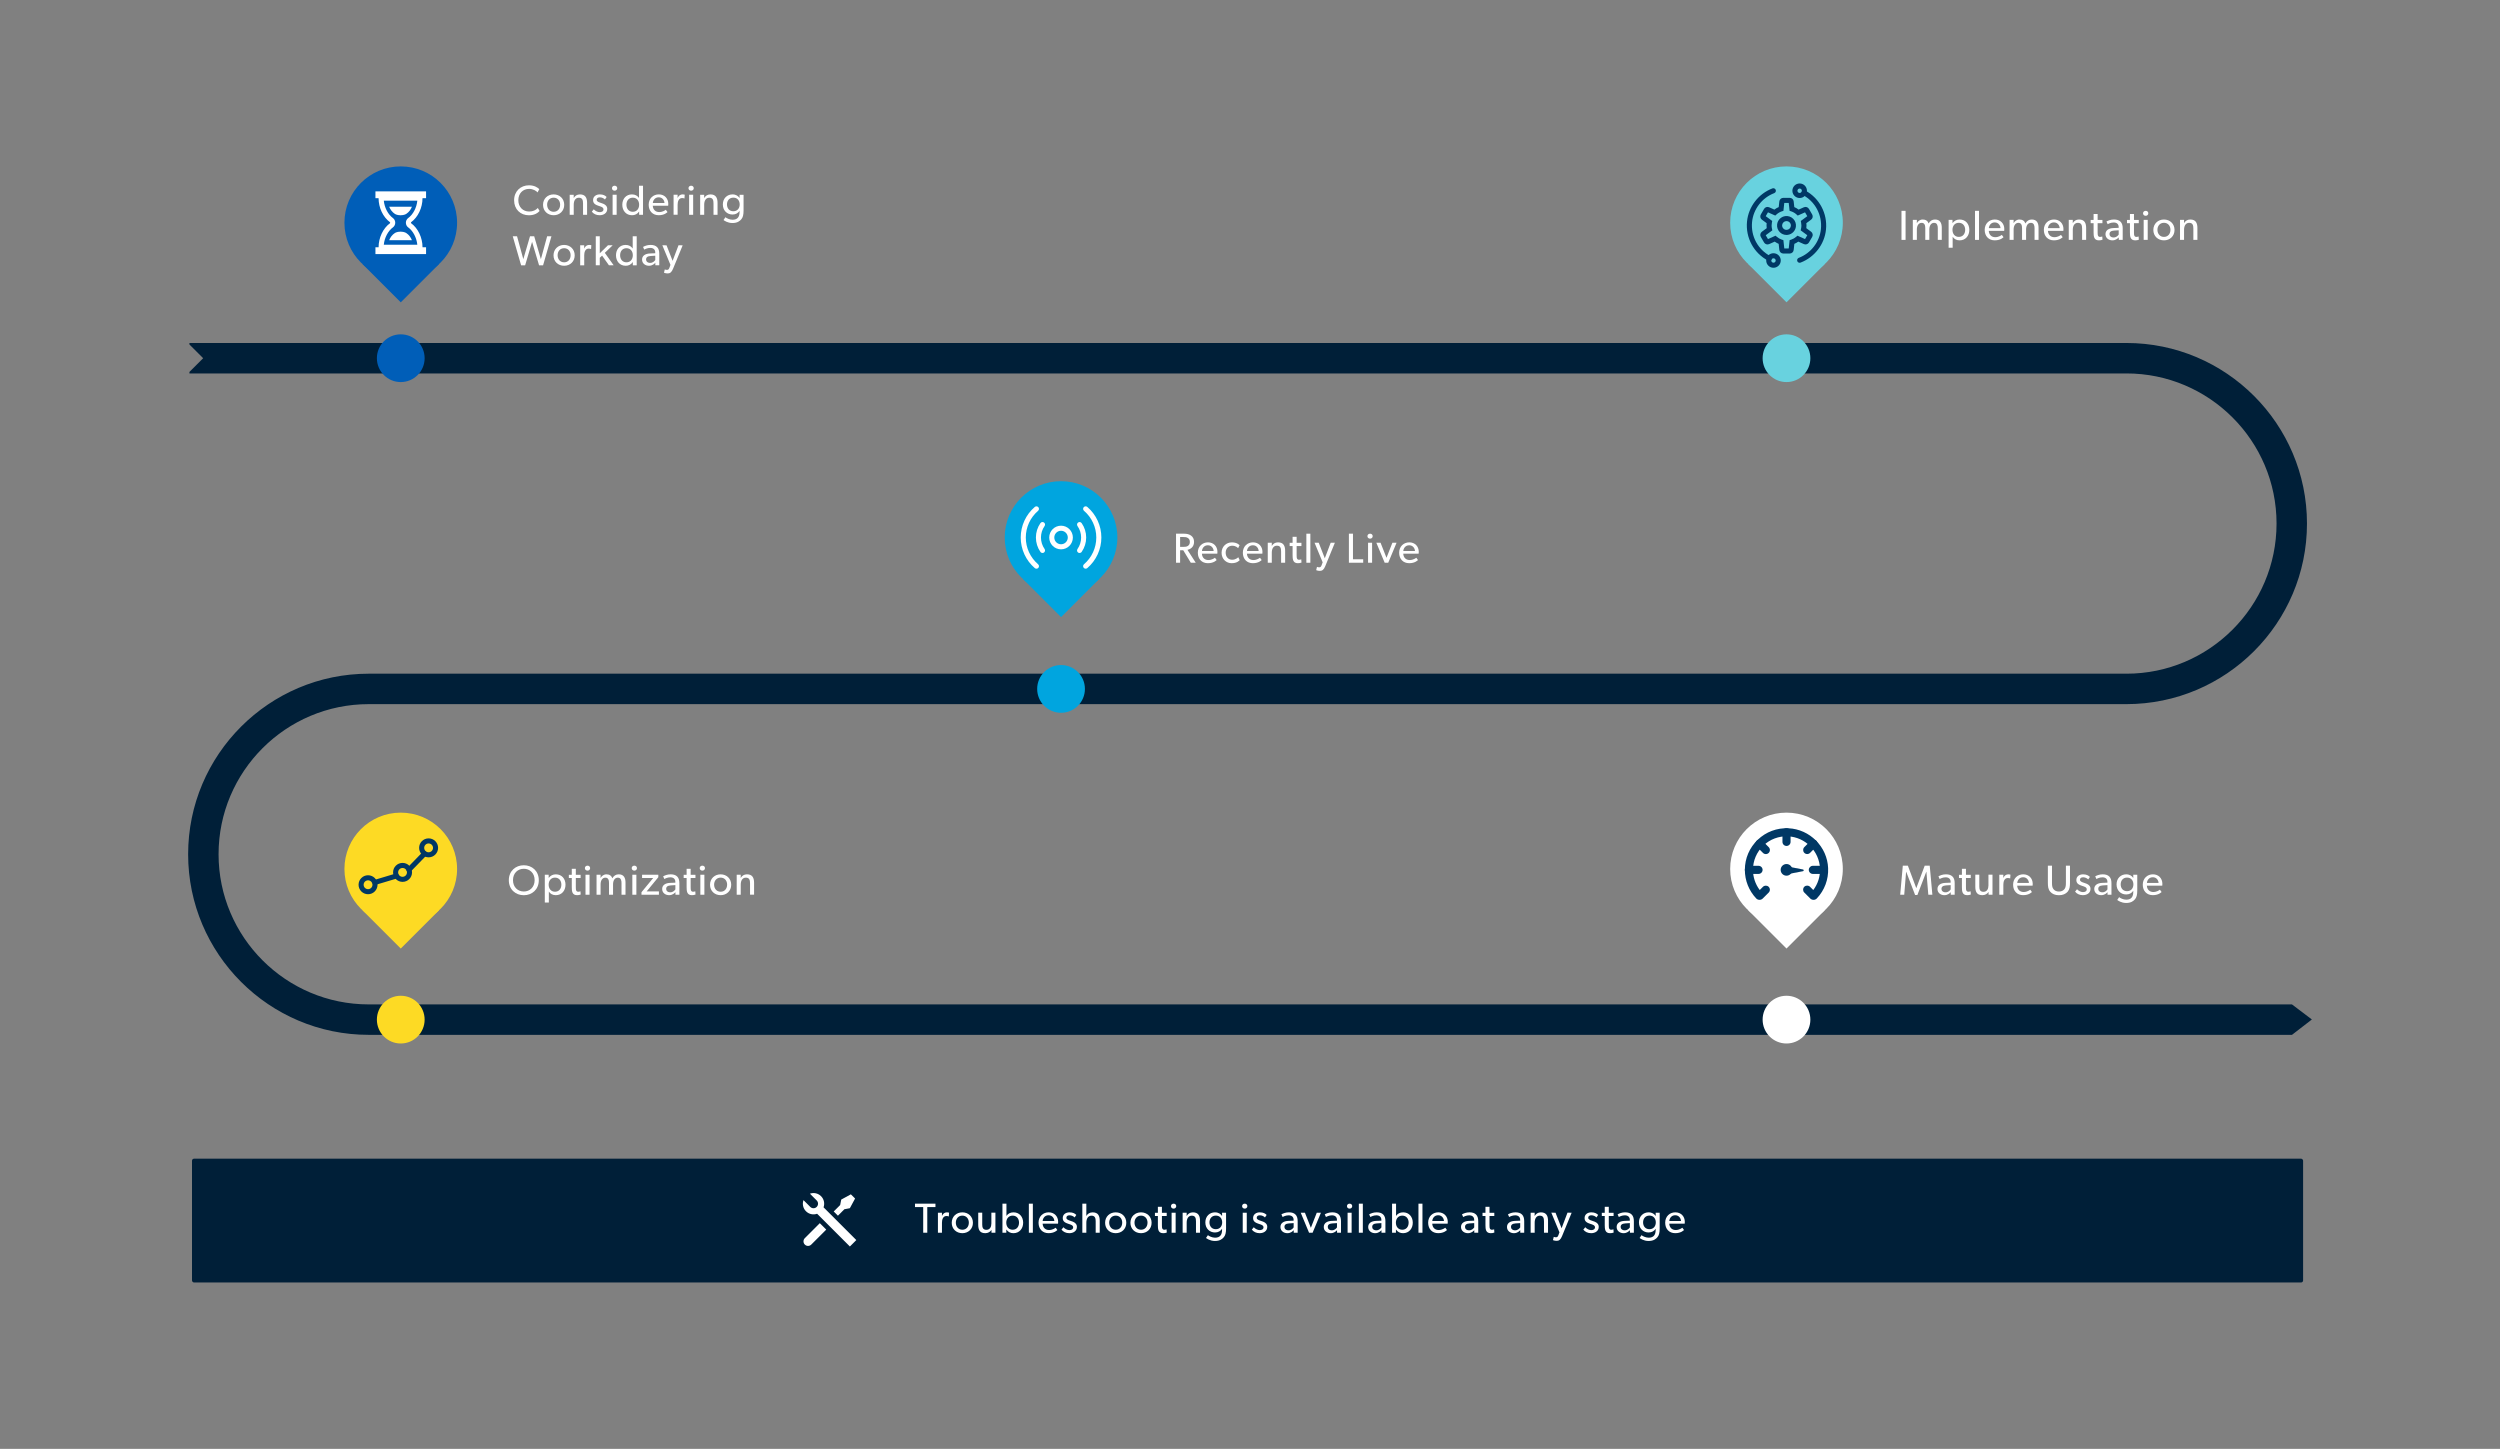 <?xml version="1.0" encoding="UTF-8"?>
<svg xmlns="http://www.w3.org/2000/svg" id="Layer_1" data-name="Layer 1" viewBox="0 0 2463.33 1427.63">
  <rect x="0" y="0" width="2463.33" height="1427.63" fill="#808080" stroke="none"/>
  <defs>
    <style>
      .cls-1 {
        fill: #003865;
      }

      .cls-2 {
        fill: #00a5df;
      }

      .cls-3 {
        fill: #005eb8;
      }

      .cls-4 {
        fill: #001f38;
      }

      .cls-5 {
        fill: #68d2df;
      }

      .cls-6 {
        fill: #fff;
      }

      .cls-7 {
        fill: #fdda24;
      }
    </style>
  </defs>
  <g>
    <path class="cls-4" d="M2277.96,1004.52l-19.63-14.85h0s-1895.04,0-1895.04,0c-81.57,0-147.93-66.36-147.93-147.93s66.36-147.93,147.93-147.93h1731.92c98.11,0,177.93-79.82,177.93-177.93s-79.82-177.93-177.93-177.93H186.66v1.48l13.52,13.52-13.52,13.52v1.48h1908.56c81.57,0,147.93,66.36,147.93,147.93s-66.36,147.93-147.93,147.93H363.3c-98.11,0-177.93,79.82-177.93,177.93s79.82,177.93,177.93,177.93h1895.04s0,.02,0,.02l19.63-15.17Z"></path>
    <g>
      <circle class="cls-3" cx="394.88" cy="219.46" r="55.5"></circle>
      <rect class="cls-3" x="368.28" y="233.66" width="53.2" height="53.2" transform="translate(299.69 -202.99) rotate(45)"></rect>
    </g>
    <g>
      <path class="cls-6" d="M521.17,212.12c-8.34,0-14.6-5.85-14.6-14.77s6.43-14.77,14.65-14.77c5.35,0,8.59,2.24,10.17,3.78l-1.7,3.24c-1.12-1.41-4.32-3.49-8.3-3.49-6.18,0-10.66,4.44-10.66,11.16s4.52,11.16,10.66,11.16c3.78,0,6.68-1.45,8.55-3.49l1.74,2.95c-1.78,1.99-5.06,4.23-10.5,4.23Z"></path>
      <path class="cls-6" d="M545.53,212.08c-5.89,0-10.46-4.11-10.46-10.25s4.56-10.29,10.46-10.29,10.41,4.19,10.41,10.29-4.56,10.25-10.41,10.25Zm0-17.3c-3.98,0-6.43,3.07-6.43,6.93s2.45,6.97,6.43,6.97,6.39-3.07,6.39-6.97-2.45-6.93-6.39-6.93Z"></path>
      <path class="cls-6" d="M574.49,211.62v-10.99c0-3.32-.58-5.81-4.11-5.81s-5.06,3.11-5.06,6.89v9.92h-3.98v-19.71h3.98l-.04,3.11h.12c1.04-1.95,3.15-3.48,6.02-3.48,5.6,0,7.05,3.69,7.05,8.42v11.66h-3.98Z"></path>
      <path class="cls-6" d="M590.8,212.08c-3.32,0-6.02-1.37-7.67-3.53l1.91-2.32c1.66,1.74,3.98,2.82,5.81,2.82s3.78-.66,3.78-2.82-3.11-2.82-4.44-3.28c-2.9-1-5.81-2.03-5.81-5.77s3.15-5.64,6.64-5.64,5.48,1.24,6.72,2.57l-1.66,2.45c-1.16-1.2-3.07-2.12-4.98-2.12s-3.15,.83-3.15,2.45,1.91,2.32,3.86,2.95c1.08,.37,1.83,.62,2.66,.95,2.2,.91,3.86,2.49,3.86,5.06,0,4.23-3.69,6.22-7.51,6.22Z"></path>
      <path class="cls-6" d="M605.61,187.89c-1.54,0-2.61-1.04-2.61-2.45s1.08-2.45,2.61-2.45,2.57,1.04,2.57,2.45-1.08,2.45-2.57,2.45Zm-1.99,23.73v-19.71h3.98v19.71h-3.98Z"></path>
      <path class="cls-6" d="M629.76,211.62v-3.15h-.08c-1.62,2.41-4.07,3.61-6.93,3.61-5.85,0-9.58-4.48-9.58-10.33s3.73-10.21,9.5-10.21c3.2,0,5.52,1.41,6.89,3.44h.08v-11.99h3.94v28.63h-3.82Zm-6.26-16.84c-3.94,0-6.26,2.99-6.26,6.93s2.32,6.97,6.26,6.97,6.26-3.03,6.26-6.97-2.32-6.93-6.26-6.93Z"></path>
      <path class="cls-6" d="M658.39,202.7h-15.19c.21,3.9,2.7,6.26,6.35,6.26s6.06-1.99,6.51-2.28l1.66,2.28c-.25,.21-2.78,3.11-8.67,3.11s-9.88-4.07-9.88-10.33,4.52-10.21,10-10.21,9.33,3.9,9.33,9.42c0,.75-.12,1.74-.12,1.74Zm-9.33-8.3c-3.94,0-5.68,3.28-5.81,5.64h11.49c-.04-2.2-1.7-5.64-5.68-5.64Z"></path>
      <path class="cls-6" d="M674.45,195.56h-.17c-.37-.17-1.08-.42-2.16-.42-3.57,0-4.44,3.78-4.44,6.64v9.83h-3.98v-19.71h3.98l-.04,3.03h.12c.96-2.24,2.74-3.4,4.85-3.4,1.33,0,2.07,.33,2.07,.33l-.25,3.69Z"></path>
      <path class="cls-6" d="M681,187.89c-1.54,0-2.61-1.04-2.61-2.45s1.08-2.45,2.61-2.45,2.57,1.04,2.57,2.45-1.08,2.45-2.57,2.45Zm-1.99,23.73v-19.71h3.98v19.71h-3.98Z"></path>
      <path class="cls-6" d="M703.04,211.62v-10.99c0-3.32-.58-5.81-4.11-5.81s-5.06,3.11-5.06,6.89v9.92h-3.98v-19.71h3.98l-.04,3.11h.12c1.04-1.95,3.15-3.48,6.02-3.48,5.6,0,7.05,3.69,7.05,8.42v11.66h-3.98Z"></path>
      <path class="cls-6" d="M730.5,215.98c-1.45,1.78-3.9,3.78-8.8,3.78s-8.21-2.53-8.8-2.95l1.87-2.78c1.04,.91,4.11,2.49,7.05,2.49,5.02,0,6.89-3.03,6.89-7.67v-1h-.08c-1.33,1.99-3.57,3.53-6.89,3.53-5.06,0-9.5-3.65-9.5-9.92s4.44-9.92,9.5-9.92c3.44,0,5.73,1.66,6.89,3.48h.12l-.04-3.11h3.94v15.56c0,4.36-.71,6.76-2.16,8.5Zm-7.92-21.24c-4.02,0-6.26,2.99-6.26,6.72s2.24,6.68,6.26,6.68,6.26-2.95,6.26-6.68-2.2-6.72-6.26-6.72Z"></path>
      <path class="cls-6" d="M535.11,261.45h-3.94l-6.89-23.15-6.85,23.15h-3.94l-8.26-28.67h4.23l6.18,22.57,6.6-22.57h4.11l6.6,22.57,6.18-22.57h4.23l-8.26,28.67Z"></path>
      <path class="cls-6" d="M555.86,261.87c-5.89,0-10.46-4.11-10.46-10.25s4.56-10.29,10.46-10.29,10.41,4.19,10.41,10.29-4.56,10.25-10.41,10.25Zm0-17.3c-3.98,0-6.43,3.07-6.43,6.93s2.45,6.97,6.43,6.97,6.39-3.07,6.39-6.97-2.45-6.93-6.39-6.93Z"></path>
      <path class="cls-6" d="M582.42,245.36h-.17c-.37-.17-1.08-.42-2.16-.42-3.57,0-4.44,3.78-4.44,6.64v9.83h-3.98v-19.71h3.98l-.04,3.03h.12c.96-2.24,2.74-3.4,4.85-3.4,1.33,0,2.07,.33,2.07,.33l-.25,3.69Z"></path>
      <path class="cls-6" d="M600.01,261.41l-6.76-9.54-2.28,2.16v7.38h-3.94v-28.63h3.94v16.8l8.05-7.88h4.65l-7.72,7.43,8.71,12.28h-4.65Z"></path>
      <path class="cls-6" d="M623.54,261.41v-3.15h-.08c-1.62,2.41-4.07,3.61-6.93,3.61-5.85,0-9.58-4.48-9.58-10.33s3.73-10.21,9.5-10.21c3.2,0,5.52,1.41,6.89,3.44h.08v-11.99h3.94v28.63h-3.82Zm-6.26-16.84c-3.94,0-6.26,2.99-6.26,6.93s2.32,6.97,6.26,6.97,6.26-3.03,6.26-6.97-2.32-6.93-6.26-6.93Z"></path>
      <path class="cls-6" d="M645.74,261.41l-.04-2.49c-.79,.83-2.66,2.95-6.26,2.95s-6.8-2.28-6.8-6.1,3.15-5.81,7.72-6.02l5.27-.21v-.79c0-2.99-2.03-4.48-4.9-4.48s-5.27,1.29-5.93,1.7l-1.2-2.66c1.45-.83,4.11-1.99,7.38-1.99,5.77,0,8.63,2.9,8.63,8.63v11.45h-3.86Zm-4.69-9.17c-3.19,.17-4.48,1.54-4.48,3.4s1.45,3.4,4.07,3.4,4.27-1.74,5.02-2.86v-4.23l-4.61,.29Z"></path>
      <path class="cls-6" d="M663.16,264.86c-1.37,3.4-2.99,4.56-5.19,4.56s-3.73-.71-3.73-.71l.79-3.24s1.08,.46,2.07,.46c1.62,0,2.03-.87,2.57-2.32l.96-2.61-8.01-19.33,4.15,.04,5.97,15.31,5.81-15.35,4.11,.04-9.5,23.15Z"></path>
    </g>
    <g>
      <circle class="cls-5" cx="1760.29" cy="219.46" r="55.5"></circle>
      <rect class="cls-5" x="1733.69" y="233.66" width="53.2" height="53.2" transform="translate(699.61 -1168.49) rotate(45)"></rect>
    </g>
    <g>
      <path class="cls-6" d="M1873.6,236.37v-28.63h4.02v28.63h-4.02Z"></path>
      <path class="cls-6" d="M1909.36,236.37v-11.49c0-2.28-.42-5.31-3.61-5.31s-4.73,3.03-4.73,6.55v10.25h-3.98v-11.49c0-2.9-.71-5.31-3.57-5.31-3.15,0-4.73,3.03-4.73,6.55v10.25h-3.98v-19.71h3.98l-.04,3.11h.12c.91-1.83,3.07-3.49,5.68-3.49,2.9,0,4.94,1.33,5.85,3.9,1.33-2.49,3.49-3.9,6.26-3.9,5.27,0,6.68,3.86,6.68,8.13v11.95h-3.94Z"></path>
      <path class="cls-6" d="M1930.85,236.83c-3.11,0-5.39-1.33-6.8-3.53l-.04-.04v10.83h-3.98v-27.42h3.82v3.11h.08c1.74-2.32,4.11-3.49,7.01-3.49,5.81,0,9.5,4.36,9.5,10.21s-3.73,10.33-9.58,10.33Zm-.75-17.3c-3.94,0-6.27,2.99-6.27,6.93s2.32,6.97,6.27,6.97,6.26-3.03,6.26-6.97-2.32-6.93-6.26-6.93Z"></path>
      <path class="cls-6" d="M1946.04,236.37v-28.63h3.94v28.63h-3.94Z"></path>
      <path class="cls-6" d="M1974.8,227.45h-15.19c.21,3.9,2.7,6.26,6.35,6.26s6.06-1.99,6.51-2.28l1.66,2.28c-.25,.21-2.78,3.11-8.67,3.11s-9.88-4.07-9.88-10.33,4.52-10.21,10-10.21,9.33,3.9,9.33,9.42c0,.75-.12,1.74-.12,1.74Zm-9.33-8.3c-3.94,0-5.68,3.28-5.81,5.64h11.49c-.04-2.2-1.7-5.64-5.68-5.64Z"></path>
      <path class="cls-6" d="M2004.71,236.37v-11.49c0-2.28-.42-5.31-3.61-5.31s-4.73,3.03-4.73,6.55v10.25h-3.98v-11.49c0-2.9-.71-5.31-3.57-5.31-3.15,0-4.73,3.03-4.73,6.55v10.25h-3.98v-19.71h3.98l-.04,3.11h.12c.91-1.83,3.07-3.49,5.68-3.49,2.9,0,4.94,1.33,5.85,3.9,1.33-2.49,3.49-3.9,6.26-3.9,5.27,0,6.68,3.86,6.68,8.13v11.95h-3.94Z"></path>
      <path class="cls-6" d="M2033.09,227.45h-15.19c.21,3.9,2.7,6.26,6.35,6.26s6.06-1.99,6.51-2.28l1.66,2.28c-.25,.21-2.78,3.11-8.67,3.11s-9.88-4.07-9.88-10.33,4.52-10.21,10-10.21,9.33,3.9,9.33,9.42c0,.75-.12,1.74-.12,1.74Zm-9.33-8.3c-3.94,0-5.68,3.28-5.81,5.64h11.49c-.04-2.2-1.7-5.64-5.68-5.64Z"></path>
      <path class="cls-6" d="M2051.56,236.37v-11c0-3.32-.58-5.81-4.11-5.81s-5.06,3.11-5.06,6.89v9.92h-3.98v-19.71h3.98l-.04,3.11h.12c1.04-1.95,3.15-3.49,6.02-3.49,5.6,0,7.05,3.69,7.05,8.42v11.66h-3.98Z"></path>
      <path class="cls-6" d="M2068.07,236.83c-4.94,0-5.19-4.07-5.19-7.92v-9h-2.9v-3.19h2.9v-5.89h3.98v5.89h4.73v3.19h-4.73v8.92c0,1.66,.04,2.78,.5,3.61,.37,.62,.91,1,2.03,1s2.03-.46,2.03-.46l.25,3.19c-1.04,.46-2.24,.66-3.61,.66Z"></path>
      <path class="cls-6" d="M2087.7,236.37l-.04-2.49c-.79,.83-2.66,2.95-6.26,2.95s-6.8-2.28-6.8-6.1,3.15-5.81,7.72-6.02l5.27-.21v-.79c0-2.99-2.03-4.48-4.9-4.48s-5.27,1.29-5.93,1.7l-1.2-2.66c1.45-.83,4.11-1.99,7.38-1.99,5.77,0,8.63,2.9,8.63,8.63v11.45h-3.86Zm-4.69-9.17c-3.19,.17-4.48,1.54-4.48,3.4s1.45,3.4,4.07,3.4,4.27-1.74,5.02-2.86v-4.23l-4.61,.29Z"></path>
      <path class="cls-6" d="M2103.88,236.83c-4.94,0-5.19-4.07-5.19-7.92v-9h-2.9v-3.19h2.9v-5.89h3.98v5.89h4.73v3.19h-4.73v8.92c0,1.66,.04,2.78,.5,3.61,.37,.62,.91,1,2.03,1s2.03-.46,2.03-.46l.25,3.19c-1.04,.46-2.24,.66-3.61,.66Z"></path>
      <path class="cls-6" d="M2114.22,212.64c-1.54,0-2.61-1.04-2.61-2.45s1.08-2.45,2.61-2.45,2.57,1.04,2.57,2.45-1.08,2.45-2.57,2.45Zm-1.99,23.73v-19.71h3.98v19.71h-3.98Z"></path>
      <path class="cls-6" d="M2132.22,236.83c-5.89,0-10.46-4.11-10.46-10.25s4.56-10.29,10.46-10.29,10.41,4.19,10.41,10.29-4.56,10.25-10.41,10.25Zm0-17.3c-3.98,0-6.43,3.07-6.43,6.93s2.45,6.97,6.43,6.97,6.39-3.07,6.39-6.97-2.45-6.93-6.39-6.93Z"></path>
      <path class="cls-6" d="M2161.19,236.37v-11c0-3.32-.58-5.81-4.11-5.81s-5.06,3.11-5.06,6.89v9.92h-3.98v-19.71h3.98l-.04,3.11h.12c1.04-1.95,3.15-3.49,6.02-3.49,5.6,0,7.05,3.69,7.05,8.42v11.66h-3.98Z"></path>
    </g>
    <g>
      <circle class="cls-2" cx="1045.48" cy="529.63" r="55.5"></circle>
      <rect class="cls-2" x="1018.88" y="543.83" width="53.2" height="53.2" transform="translate(709.57 -572.19) rotate(45)"></rect>
    </g>
    <g>
      <path class="cls-6" d="M1173.34,554.49l-7.47-12.32h-3.07v12.32h-4.02v-28.63h8.09c5.1,0,9.67,2.36,9.67,8.05,0,5.02-3.49,7.26-6.51,7.84l8.17,12.74h-4.85Zm-2.78-24.31c-1.29-.95-2.82-1.04-4.81-1.04h-2.95v9.71h2.95c1.99,0,3.53-.08,4.81-1,1.29-.96,1.83-2.12,1.83-3.86s-.54-2.9-1.83-3.82Z"></path>
      <path class="cls-6" d="M1199.48,545.57h-15.19c.21,3.9,2.7,6.26,6.35,6.26s6.06-1.99,6.51-2.28l1.66,2.28c-.25,.21-2.78,3.11-8.67,3.11s-9.88-4.07-9.88-10.33,4.52-10.21,10-10.21,9.33,3.9,9.33,9.42c0,.75-.12,1.74-.12,1.74Zm-9.33-8.3c-3.94,0-5.68,3.28-5.81,5.64h11.49c-.04-2.2-1.7-5.64-5.68-5.64Z"></path>
      <path class="cls-6" d="M1213.63,554.95c-5.31,0-9.96-3.98-9.96-10.29s4.85-10.25,10.08-10.25,7.43,2.57,7.63,2.82l-1.41,2.9c-.66-.66-2.41-2.41-5.89-2.41s-6.39,2.66-6.39,6.8,2.57,7.01,6.39,7.01,6.02-2.49,6.02-2.49l1.41,2.9c-.58,.58-2.61,2.99-7.88,2.99Z"></path>
      <path class="cls-6" d="M1243.84,545.57h-15.19c.21,3.9,2.7,6.26,6.35,6.26s6.06-1.99,6.51-2.28l1.66,2.28c-.25,.21-2.78,3.11-8.67,3.11s-9.88-4.07-9.88-10.33,4.52-10.21,10-10.21,9.33,3.9,9.33,9.42c0,.75-.12,1.74-.12,1.74Zm-9.33-8.3c-3.94,0-5.68,3.28-5.81,5.64h11.49c-.04-2.2-1.7-5.64-5.68-5.64Z"></path>
      <path class="cls-6" d="M1262.31,554.49v-11c0-3.32-.58-5.81-4.11-5.81s-5.06,3.11-5.06,6.89v9.92h-3.98v-19.71h3.98l-.04,3.11h.12c1.04-1.95,3.15-3.49,6.02-3.49,5.6,0,7.05,3.69,7.05,8.42v11.66h-3.98Z"></path>
      <path class="cls-6" d="M1278.82,554.95c-4.94,0-5.19-4.07-5.19-7.92v-9h-2.9v-3.19h2.9v-5.89h3.98v5.89h4.73v3.19h-4.73v8.92c0,1.66,.04,2.78,.5,3.61,.37,.62,.91,1,2.03,1s2.03-.46,2.03-.46l.25,3.19c-1.04,.46-2.24,.66-3.61,.66Z"></path>
      <path class="cls-6" d="M1287.2,554.49v-28.63h3.94v28.63h-3.94Z"></path>
      <path class="cls-6" d="M1305.79,557.94c-1.37,3.4-2.99,4.56-5.19,4.56s-3.73-.71-3.73-.71l.79-3.24s1.08,.46,2.07,.46c1.62,0,2.03-.87,2.57-2.32l.96-2.61-8.01-19.33,4.15,.04,5.97,15.31,5.81-15.35,4.11,.04-9.5,23.15Z"></path>
      <path class="cls-6" d="M1329.11,554.49v-28.63h4.02v25.22h10.08v3.4h-14.11Z"></path>
      <path class="cls-6" d="M1349.98,530.76c-1.54,0-2.61-1.04-2.61-2.45s1.08-2.45,2.61-2.45,2.57,1.04,2.57,2.45-1.08,2.45-2.57,2.45Zm-1.99,23.73v-19.71h3.98v19.71h-3.98Z"></path>
      <path class="cls-6" d="M1367.86,554.49h-3.49l-8.21-19.71h4.15l5.85,14.85,5.81-14.85h4.11l-8.21,19.71Z"></path>
      <path class="cls-6" d="M1397.86,545.57h-15.19c.21,3.9,2.7,6.26,6.35,6.26s6.06-1.99,6.51-2.28l1.66,2.28c-.25,.21-2.78,3.11-8.67,3.11s-9.88-4.07-9.88-10.33,4.52-10.21,10-10.21,9.33,3.9,9.33,9.42c0,.75-.12,1.74-.12,1.74Zm-9.33-8.3c-3.94,0-5.68,3.28-5.81,5.64h11.49c-.04-2.2-1.7-5.64-5.68-5.64Z"></path>
    </g>
    <g>
      <circle class="cls-7" cx="394.88" cy="856.21" r="55.5"></circle>
      <rect class="cls-7" x="368.28" y="870.41" width="53.2" height="53.2" transform="translate(749.94 -16.49) rotate(45)"></rect>
    </g>
    <g>
      <path class="cls-6" d="M516.13,882.09c-8.05,0-14.77-5.6-14.77-14.77s6.72-14.77,14.77-14.77,14.77,5.6,14.77,14.77-6.72,14.77-14.77,14.77Zm0-26.06c-5.85,0-10.66,4.19-10.66,11.2s4.85,11.2,10.66,11.2,10.66-4.23,10.66-11.2-4.81-11.2-10.66-11.2Z"></path>
      <path class="cls-6" d="M547.63,882.05c-3.11,0-5.39-1.33-6.8-3.53l-.04-.04v10.83h-3.98v-27.42h3.82v3.11h.08c1.74-2.32,4.11-3.49,7.01-3.49,5.81,0,9.5,4.36,9.5,10.21s-3.73,10.33-9.58,10.33Zm-.75-17.3c-3.94,0-6.27,2.99-6.27,6.93s2.32,6.97,6.27,6.97,6.26-3.03,6.26-6.97-2.32-6.93-6.26-6.93Z"></path>
      <path class="cls-6" d="M568.58,882.05c-4.94,0-5.19-4.07-5.19-7.92v-9h-2.9v-3.19h2.9v-5.89h3.98v5.89h4.73v3.19h-4.73v8.92c0,1.66,.04,2.78,.5,3.61,.37,.62,.91,1,2.03,1s2.03-.46,2.03-.46l.25,3.19c-1.04,.46-2.24,.66-3.61,.66Z"></path>
      <path class="cls-6" d="M578.91,857.86c-1.54,0-2.61-1.04-2.61-2.45s1.08-2.45,2.61-2.45,2.57,1.04,2.57,2.45-1.08,2.45-2.57,2.45Zm-1.99,23.73v-19.71h3.98v19.71h-3.98Z"></path>
      <path class="cls-6" d="M612.4,881.59v-11.49c0-2.28-.42-5.31-3.61-5.31s-4.73,3.03-4.73,6.55v10.25h-3.98v-11.49c0-2.9-.71-5.31-3.57-5.31-3.15,0-4.73,3.03-4.73,6.55v10.25h-3.98v-19.71h3.98l-.04,3.11h.12c.91-1.83,3.07-3.49,5.68-3.49,2.9,0,4.94,1.33,5.85,3.9,1.33-2.49,3.49-3.9,6.26-3.9,5.27,0,6.68,3.86,6.68,8.13v11.95h-3.94Z"></path>
      <path class="cls-6" d="M625.05,857.86c-1.54,0-2.61-1.04-2.61-2.45s1.08-2.45,2.61-2.45,2.57,1.04,2.57,2.45-1.08,2.45-2.57,2.45Zm-1.99,23.73v-19.71h3.98v19.71h-3.98Z"></path>
      <path class="cls-6" d="M632.07,881.59v-2.45l11.53-14.02h-10.95v-3.19h16.01v2.41l-11.49,13.98h12.07v3.28h-17.18Z"></path>
      <path class="cls-6" d="M665.55,881.59l-.04-2.49c-.79,.83-2.66,2.95-6.26,2.95s-6.8-2.28-6.8-6.1,3.15-5.81,7.72-6.02l5.27-.21v-.79c0-2.99-2.03-4.48-4.9-4.48s-5.27,1.29-5.93,1.7l-1.2-2.66c1.45-.83,4.11-1.99,7.38-1.99,5.77,0,8.63,2.9,8.63,8.63v11.45h-3.86Zm-4.69-9.17c-3.19,.17-4.48,1.54-4.48,3.4s1.45,3.4,4.07,3.4,4.27-1.74,5.02-2.86v-4.23l-4.61,.29Z"></path>
      <path class="cls-6" d="M681.73,882.05c-4.94,0-5.19-4.07-5.19-7.92v-9h-2.9v-3.19h2.9v-5.89h3.98v5.89h4.73v3.19h-4.73v8.92c0,1.66,.04,2.78,.5,3.61,.37,.62,.91,1,2.03,1s2.03-.46,2.03-.46l.25,3.19c-1.04,.46-2.24,.66-3.61,.66Z"></path>
      <path class="cls-6" d="M692.06,857.86c-1.54,0-2.61-1.04-2.61-2.45s1.08-2.45,2.61-2.45,2.57,1.04,2.57,2.45-1.08,2.45-2.57,2.45Zm-1.99,23.73v-19.71h3.98v19.71h-3.98Z"></path>
      <path class="cls-6" d="M710.07,882.05c-5.89,0-10.46-4.11-10.46-10.25s4.56-10.29,10.46-10.29,10.41,4.19,10.41,10.29-4.56,10.25-10.41,10.25Zm0-17.3c-3.98,0-6.43,3.07-6.43,6.93s2.45,6.97,6.43,6.97,6.39-3.07,6.39-6.97-2.45-6.93-6.39-6.93Z"></path>
      <path class="cls-6" d="M739.04,881.59v-11c0-3.32-.58-5.81-4.11-5.81s-5.06,3.11-5.06,6.89v9.92h-3.98v-19.71h3.98l-.04,3.11h.12c1.04-1.95,3.15-3.49,6.02-3.49,5.6,0,7.05,3.69,7.05,8.42v11.66h-3.98Z"></path>
    </g>
    <g>
      <circle class="cls-6" cx="1760.29" cy="856.21" r="55.5"></circle>
      <rect class="cls-6" x="1733.69" y="870.41" width="53.2" height="53.2" transform="translate(1149.86 -981.99) rotate(45)"></rect>
    </g>
    <g>
      <path class="cls-6" d="M1900.02,881.59l-1.87-22.61h-.12l-8.75,22.86h-2.28l-8.75-22.86h-.12l-1.83,22.61h-3.98l2.57-28.63h4.98l8.26,22.11h.08l8.26-22.11h4.94l2.61,28.63h-3.98Z"></path>
      <path class="cls-6" d="M1922.14,881.59l-.04-2.49c-.79,.83-2.66,2.95-6.26,2.95s-6.8-2.28-6.8-6.1,3.15-5.81,7.72-6.02l5.27-.21v-.79c0-2.99-2.03-4.48-4.9-4.48s-5.27,1.29-5.93,1.7l-1.2-2.66c1.45-.83,4.11-1.99,7.38-1.99,5.77,0,8.63,2.9,8.63,8.63v11.45h-3.86Zm-4.69-9.17c-3.19,.17-4.48,1.54-4.48,3.4s1.45,3.4,4.07,3.4,4.27-1.74,5.02-2.86v-4.23l-4.61,.29Z"></path>
      <path class="cls-6" d="M1938.32,882.05c-4.94,0-5.19-4.07-5.19-7.92v-9h-2.9v-3.19h2.9v-5.89h3.98v5.89h4.73v3.19h-4.73v8.92c0,1.66,.04,2.78,.5,3.61,.37,.62,.91,1,2.03,1s2.03-.46,2.03-.46l.25,3.19c-1.04,.46-2.24,.66-3.61,.66Z"></path>
      <path class="cls-6" d="M1959.4,881.59l-.04-2.82c-1.08,1.91-3.32,3.28-6.1,3.28-5.48,0-6.93-3.49-6.93-8.38v-11.82h3.94v11.66c0,2.7,.58,5.23,4.11,5.23s4.9-2.99,4.9-6.31v-10.58h3.98v19.75h-3.86Z"></path>
      <path class="cls-6" d="M1980.73,865.54h-.17c-.37-.17-1.08-.42-2.16-.42-3.57,0-4.44,3.78-4.44,6.64v9.83h-3.98v-19.71h3.98l-.04,3.03h.12c.96-2.24,2.74-3.4,4.85-3.4,1.33,0,2.07,.33,2.07,.33l-.25,3.69Z"></path>
      <path class="cls-6" d="M2002.8,872.67h-15.19c.21,3.9,2.7,6.26,6.35,6.26s6.06-1.99,6.51-2.28l1.66,2.28c-.25,.21-2.78,3.11-8.67,3.11s-9.88-4.07-9.88-10.33,4.52-10.21,10-10.21,9.33,3.9,9.33,9.42c0,.75-.12,1.74-.12,1.74Zm-9.33-8.3c-3.94,0-5.68,3.28-5.81,5.64h11.49c-.04-2.2-1.7-5.64-5.68-5.64Z"></path>
      <path class="cls-6" d="M2037.33,878.61c-1.95,2.24-4.81,3.49-8.59,3.49s-6.68-1.25-8.59-3.49c-1.99-2.32-2.32-5.14-2.32-8.71v-16.93h4.07v16.55c0,2.41,.04,4.73,1.33,6.43,1.16,1.58,3.03,2.53,5.52,2.53s4.31-.95,5.52-2.53c1.29-1.7,1.33-4.07,1.33-6.43v-16.55h4.02v16.93c0,3.57-.33,6.39-2.28,8.71Z"></path>
      <path class="cls-6" d="M2052.31,882.05c-3.32,0-6.02-1.37-7.67-3.53l1.91-2.32c1.66,1.74,3.98,2.82,5.81,2.82s3.78-.66,3.78-2.82-3.11-2.82-4.44-3.28c-2.9-1-5.81-2.03-5.81-5.77s3.15-5.64,6.64-5.64,5.48,1.25,6.72,2.57l-1.66,2.45c-1.16-1.2-3.07-2.12-4.98-2.12s-3.15,.83-3.15,2.45,1.91,2.32,3.86,2.95c1.08,.37,1.83,.62,2.66,.95,2.2,.91,3.86,2.49,3.86,5.06,0,4.23-3.69,6.22-7.51,6.22Z"></path>
      <path class="cls-6" d="M2076.62,881.59l-.04-2.49c-.79,.83-2.66,2.95-6.26,2.95s-6.8-2.28-6.8-6.1,3.15-5.81,7.72-6.02l5.27-.21v-.79c0-2.99-2.03-4.48-4.9-4.48s-5.27,1.29-5.93,1.7l-1.2-2.66c1.45-.83,4.11-1.99,7.38-1.99,5.77,0,8.63,2.9,8.63,8.63v11.45h-3.86Zm-4.69-9.17c-3.19,.17-4.48,1.54-4.48,3.4s1.45,3.4,4.07,3.4,4.27-1.74,5.02-2.86v-4.23l-4.61,.29Z"></path>
      <path class="cls-6" d="M2103.76,885.95c-1.45,1.78-3.9,3.78-8.8,3.78s-8.21-2.53-8.8-2.95l1.87-2.78c1.04,.91,4.11,2.49,7.05,2.49,5.02,0,6.89-3.03,6.89-7.68v-1h-.08c-1.33,1.99-3.57,3.53-6.89,3.53-5.06,0-9.5-3.65-9.5-9.92s4.44-9.92,9.5-9.92c3.44,0,5.73,1.66,6.89,3.49h.12l-.04-3.11h3.94v15.56c0,4.36-.71,6.76-2.16,8.51Zm-7.92-21.24c-4.02,0-6.26,2.99-6.26,6.72s2.24,6.68,6.26,6.68,6.26-2.95,6.26-6.68-2.2-6.72-6.26-6.72Z"></path>
      <path class="cls-6" d="M2130.56,872.67h-15.19c.21,3.9,2.7,6.26,6.35,6.26s6.06-1.99,6.51-2.28l1.66,2.28c-.25,.21-2.78,3.11-8.67,3.11s-9.88-4.07-9.88-10.33,4.52-10.21,10-10.21,9.33,3.9,9.33,9.42c0,.75-.12,1.74-.12,1.74Zm-9.33-8.3c-3.94,0-5.68,3.28-5.81,5.64h11.49c-.04-2.2-1.7-5.64-5.68-5.64Z"></path>
    </g>
    <circle class="cls-3" cx="394.88" cy="352.95" r="23.52"></circle>
    <circle class="cls-5" cx="1760.29" cy="352.95" r="23.52"></circle>
    <circle class="cls-2" cx="1045.48" cy="678.81" r="23.52"></circle>
    <circle class="cls-7" cx="394.88" cy="1004.67" r="23.52"></circle>
    <circle class="cls-6" cx="1760.29" cy="1004.67" r="23.52"></circle>
    <g>
      <path class="cls-6" d="M416.32,246.14h-43.28v-2.5c0-9.42,4.41-18.72,11.23-23.69,.07-.05,.16-.23,.16-.5s-.09-.45-.16-.49c-6.83-4.97-11.24-14.27-11.24-23.69v-2.5h43.28v2.5c0,9.42-4.41,18.72-11.23,23.69h0c-.07,.05-.16,.23-.16,.49s.09,.45,.16,.49c6.83,4.97,11.24,14.27,11.24,23.69v2.5Zm-38.15-5h33.02c-.69-6.91-4.15-13.58-9.05-17.15-1.39-1.01-2.21-2.71-2.21-4.54s.83-3.53,2.22-4.54c4.9-3.57,8.36-10.24,9.05-17.15h-33.02c.69,6.91,4.15,13.58,9.05,17.15,1.39,1.01,2.21,2.71,2.21,4.54s-.83,3.53-2.22,4.54c-4.9,3.57-8.36,10.24-9.05,17.15Z"></path>
      <rect class="cls-6" x="369.94" y="188.56" width="49.88" height="6.72"></rect>
      <rect class="cls-6" x="369.94" y="243.64" width="49.88" height="6.72"></rect>
      <path class="cls-6" d="M383.48,203.67c1.11,2.89,3.06,5.42,5.51,7.01,0,0,1.86,1.43,5.7,1.43s5.7-1.43,5.7-1.43c2.45-1.59,4.4-4.12,5.51-7.01h-22.41Z"></path>
      <path class="cls-6" d="M405.89,236.69c-1.11-2.89-3.06-5.42-5.51-7.01,0,0-1.86-1.43-5.7-1.43s-5.7,1.43-5.7,1.43c-2.45,1.59-4.4,4.12-5.51,7.01h22.41Z"></path>
    </g>
    <g>
      <path class="cls-1" d="M1743.32,257.11c-.39,0-.79-.09-1.16-.29-14.2-7.45-22.35-22.61-20.76-38.62,1.44-14.54,11.27-27.33,25.04-32.58,1.29-.49,2.73,.15,3.23,1.45,.49,1.29-.16,2.73-1.45,3.23-12.02,4.58-20.59,15.73-21.85,28.41-1.38,13.98,5.72,27.21,18.11,33.7,1.22,.64,1.69,2.15,1.05,3.38-.45,.85-1.32,1.34-2.22,1.34Z"></path>
      <path class="cls-1" d="M1773.26,258.91c-1.01,0-1.96-.61-2.34-1.61-.49-1.29,.16-2.73,1.45-3.23,12.02-4.58,20.59-15.73,21.85-28.41,1.37-13.8-5.6-26.95-17.74-33.51-1.21-.66-1.67-2.17-1.01-3.39,.66-1.22,2.17-1.67,3.39-1.01,13.92,7.52,21.91,22.59,20.35,38.4-1.44,14.54-11.27,27.34-25.04,32.59-.29,.11-.59,.17-.89,.17Z"></path>
      <path class="cls-1" d="M1763.46,249.81h-6.33c-2.01,0-3.68-1.5-3.9-3.5l-.65-6.03c-1.37-.59-2.67-1.33-3.88-2.21l-5.52,2.46c-1.83,.82-3.98,.13-4.99-1.61l-3.19-5.47c-1.01-1.74-.55-3.94,1.06-5.13l4.73-3.49c-.12-.88-.18-1.77-.18-2.66,0-.76,.04-1.52,.13-2.28l-4.68-3.45c-1.62-1.19-2.07-3.4-1.06-5.13l3.19-5.47c1.01-1.73,3.15-2.42,4.99-1.61l5.17,2.3c1.32-1.01,2.75-1.84,4.28-2.49l.61-5.6c.22-1.99,1.89-3.5,3.9-3.5h6.33c2.01,0,3.68,1.5,3.9,3.5l.61,5.6c1.53,.65,2.96,1.48,4.28,2.49l5.17-2.3c1.83-.82,3.98-.13,4.99,1.61l3.19,5.47c1.01,1.73,.55,3.94-1.06,5.13l-4.68,3.45c.09,.76,.13,1.52,.13,2.28,0,.88-.06,1.77-.18,2.66l4.73,3.49c1.61,1.19,2.07,3.39,1.06,5.13l-3.19,5.47c-1.01,1.73-3.15,2.42-4.99,1.61l-5.52-2.46c-1.21,.89-2.51,1.63-3.88,2.21l-.65,6.03c-.22,1.99-1.89,3.5-3.9,3.5Zm-5.36-5h4.39l.89-8.19,1.53-.5c1.83-.61,3.51-1.56,4.98-2.84l1.2-1.04,7.47,3.33,2.21-3.8-6.51-4.8,.35-1.59c.24-1.06,.36-2.14,.36-3.2,0-.97-.1-1.95-.29-2.9l-.31-1.56,6.4-4.72-2.21-3.8-7.2,3.21-1.21-1.1c-1.54-1.4-3.32-2.43-5.29-3.08l-1.53-.5-.84-7.77h-4.39l-.84,7.77-1.53,.5c-1.97,.65-3.76,1.68-5.29,3.08l-1.21,1.1-7.2-3.21-2.21,3.8,6.4,4.72-.31,1.56c-.19,.95-.29,1.93-.29,2.9,0,1.07,.12,2.14,.36,3.2l.35,1.59-6.51,4.8,2.21,3.8,7.47-3.33,1.2,1.04c1.47,1.28,3.15,2.23,4.98,2.84l1.53,.5,.89,8.19Zm19.98-36.44s0,0,0,0h0Zm-17.78,23.13c-2.47,0-4.83-.97-6.59-2.73-1.98-1.98-2.96-4.73-2.68-7.53,.43-4.39,3.94-7.89,8.33-8.33,2.8-.27,5.55,.7,7.53,2.68s2.96,4.73,2.68,7.53c-.43,4.39-3.94,7.89-8.33,8.33-.31,.03-.63,.05-.94,.05Zm-.01-13.63c-.15,0-.29,0-.44,.02-2,.2-3.65,1.85-3.84,3.84-.13,1.31,.32,2.58,1.24,3.5,.92,.92,2.19,1.37,3.5,1.24,1.99-.2,3.65-1.85,3.84-3.84h0c.13-1.31-.32-2.58-1.24-3.5-.81-.81-1.91-1.26-3.06-1.26Z"></path>
      <path class="cls-1" d="M1747.47,263.85c-3.95,0-7.17-3.22-7.17-7.17s3.22-7.17,7.17-7.17,7.17,3.22,7.17,7.17-3.22,7.17-7.17,7.17Zm0-9.34c-1.2,0-2.17,.97-2.17,2.17s.97,2.17,2.17,2.17,2.17-.97,2.17-2.17-.97-2.17-2.17-2.17Z"></path>
      <path class="cls-1" d="M1773.26,195.12c-3.95,0-7.17-3.22-7.17-7.17s3.22-7.17,7.17-7.17,7.17,3.22,7.17,7.17-3.22,7.17-7.17,7.17Zm0-9.34c-1.2,0-2.17,.97-2.17,2.17s.97,2.17,2.17,2.17,2.17-.97,2.17-2.17-.97-2.17-2.17-2.17Z"></path>
    </g>
    <g>
      <path class="cls-6" d="M1045.48,541.28c-6.42,0-11.65-5.23-11.65-11.65s5.23-11.65,11.65-11.65,11.65,5.23,11.65,11.65-5.23,11.65-11.65,11.65Zm0-18.3c-3.67,0-6.65,2.98-6.65,6.65s2.98,6.65,6.65,6.65,6.65-2.98,6.65-6.65-2.98-6.65-6.65-6.65Z"></path>
      <g>
        <path class="cls-6" d="M1063.73,544.89c-.5,0-1-.15-1.43-.45-1.13-.79-1.41-2.35-.61-3.48,2.33-3.33,3.57-7.25,3.57-11.32s-1.23-7.99-3.57-11.32c-.79-1.13-.52-2.69,.61-3.48,1.13-.79,2.69-.52,3.48,.61,2.93,4.18,4.47,9.08,4.47,14.19s-1.55,10.01-4.47,14.19c-.49,.69-1.26,1.07-2.05,1.07Z"></path>
        <path class="cls-6" d="M1027.23,544.89c-.79,0-1.56-.37-2.05-1.07-2.93-4.18-4.47-9.08-4.47-14.19s1.55-10.01,4.47-14.19c.79-1.13,2.35-1.4,3.48-.61,1.13,.79,1.41,2.35,.61,3.48-2.33,3.33-3.57,7.25-3.57,11.32s1.23,7.99,3.57,11.32c.79,1.13,.52,2.69-.61,3.48-.44,.31-.94,.45-1.43,.45Z"></path>
      </g>
      <g>
        <path class="cls-6" d="M1069.73,560.37c-.7,0-1.4-.29-1.9-.87-.9-1.05-.78-2.63,.27-3.53,7.7-6.62,12.11-16.22,12.11-26.34s-4.41-19.72-12.11-26.34c-1.05-.9-1.17-2.48-.27-3.53,.9-1.05,2.48-1.17,3.53-.27,8.8,7.57,13.85,18.55,13.85,30.13s-5.05,22.57-13.85,30.13c-.47,.41-1.05,.6-1.63,.6Z"></path>
        <path class="cls-6" d="M1021.23,560.37c-.58,0-1.16-.2-1.63-.6-8.8-7.57-13.85-18.55-13.85-30.13s5.05-22.57,13.85-30.13c1.05-.9,2.62-.78,3.53,.27,.9,1.05,.78,2.63-.27,3.53-7.7,6.62-12.11,16.22-12.11,26.34s4.41,19.72,12.11,26.34c1.05,.9,1.17,2.48,.27,3.53-.49,.58-1.19,.87-1.9,.87Z"></path>
      </g>
    </g>
    <g>
      <path class="cls-1" d="M362.65,881.11c-5.15,0-9.35-4.19-9.35-9.35s4.19-9.35,9.35-9.35,9.35,4.19,9.35,9.35-4.19,9.35-9.35,9.35Zm0-13.69c-2.4,0-4.35,1.95-4.35,4.35s1.95,4.35,4.35,4.35,4.35-1.95,4.35-4.35-1.95-4.35-4.35-4.35Z"></path>
      <path class="cls-1" d="M396.65,868.94c-5.15,0-9.35-4.19-9.35-9.35s4.19-9.35,9.35-9.35,9.35,4.19,9.35,9.35-4.19,9.35-9.35,9.35Zm0-13.69c-2.4,0-4.35,1.95-4.35,4.35s1.95,4.35,4.35,4.35,4.35-1.95,4.35-4.35-1.95-4.35-4.35-4.35Z"></path>
      <path class="cls-1" d="M422.32,844.77c-5.15,0-9.35-4.19-9.35-9.35s4.19-9.35,9.35-9.35,9.35,4.19,9.35,9.35-4.19,9.35-9.35,9.35Zm0-13.69c-2.4,0-4.35,1.95-4.35,4.35s1.95,4.35,4.35,4.35,4.35-1.95,4.35-4.35-1.95-4.35-4.35-4.35Z"></path>
      <path class="cls-1" d="M369.5,871.94c-1.08,0-2.07-.7-2.39-1.78-.4-1.32,.35-2.72,1.68-3.11l21.01-6.3c1.32-.4,2.72,.35,3.11,1.68,.4,1.32-.35,2.72-1.68,3.11l-21.01,6.3c-.24,.07-.48,.11-.72,.11Z"></path>
      <path class="cls-1" d="M402.97,859.47c-.63,0-1.26-.24-1.74-.71-.99-.96-1.01-2.55-.05-3.54l15.28-15.71c.96-.99,2.55-1.01,3.54-.05,.99,.96,1.01,2.55,.05,3.54l-15.28,15.71c-.49,.5-1.14,.76-1.79,.76Z"></path>
    </g>
    <g>
      <circle class="cls-1" cx="1760.29" cy="857.1" r="5.75"></circle>
      <path class="cls-1" d="M1759.18,861.73v-8.31l17.38,3.3c.94,.18,.94,1.53,0,1.71l-17.38,3.3Z"></path>
      <path class="cls-1" d="M1786.89,886.64c-1.19,0-2.35-.48-3.19-1.32l-5.88-5.88c-1.56-1.56-1.56-4.09,0-5.66,1.56-1.56,4.1-1.56,5.66,0l3.2,3.2c4.59-6.07,6.93-13.48,6.63-21.22-.67-16.98-14.48-30.89-31.45-31.67-9.12-.42-17.79,2.81-24.38,9.11-6.59,6.3-10.22,14.78-10.22,23.9,0,7.23,2.34,14.17,6.66,19.88l3.16-3.16c1.56-1.56,4.1-1.56,5.66,0,1.56,1.56,1.56,4.09,0,5.66l-5.85,5.85c-.83,.84-2,1.32-3.19,1.32-.02,0-.04,0-.06,0-1.21-.02-2.38-.53-3.21-1.41-7.2-7.65-11.17-17.63-11.17-28.13,0-11.32,4.51-21.86,12.7-29.68,8.18-7.82,18.95-11.84,30.28-11.31,21.08,.97,38.25,18.25,39.07,39.35,.44,11.11-3.52,21.69-11.13,29.78-.84,.89-2.01,1.4-3.22,1.41-.02,0-.04,0-.06,0Zm-55.66-6.98h-.01s.01,0,.01,0Z"></path>
      <path class="cls-1" d="M1780.69,841.52c-1.02,0-2.05-.39-2.83-1.17-1.56-1.56-1.56-4.09,0-5.66l6.21-6.21c1.56-1.56,4.09-1.56,5.66,0,1.56,1.56,1.56,4.09,0,5.66l-6.21,6.21c-.78,.78-1.81,1.17-2.83,1.17Z"></path>
      <path class="cls-1" d="M1739.94,841.56c-1.02,0-2.05-.39-2.83-1.17l-6.25-6.25c-1.56-1.56-1.56-4.09,0-5.66,1.56-1.56,4.1-1.56,5.66,0l6.25,6.25c1.56,1.56,1.56,4.09,0,5.66-.78,.78-1.8,1.17-2.83,1.17Z"></path>
      <path class="cls-1" d="M1732.74,861.1h-9.49c-2.21,0-4-1.79-4-4s1.79-4,4-4h9.49c2.21,0,4,1.79,4,4s-1.79,4-4,4Z"></path>
      <path class="cls-1" d="M1760.31,833.55c-2.21,0-4-1.79-4-4v-9.49c0-2.21,1.79-4,4-4s4,1.79,4,4v9.49c0,2.21-1.79,4-4,4Z"></path>
      <path class="cls-1" d="M1795.75,861.1h-9.49c-2.21,0-4-1.79-4-4s1.79-4,4-4h9.49c2.21,0,4,1.79,4,4s-1.79,4-4,4Z"></path>
    </g>
  </g>
  <g>
    <rect class="cls-4" x="189.19" y="1141.69" width="2080.13" height="121.98" rx="2" ry="2"></rect>
    <g>
      <g>
        <path class="cls-6" d="M793.02,1219.99c-1.75,1.75-1.75,4.59,0,6.34h0c1.75,1.75,4.59,1.75,6.34,0l14.76-14.76-6.34-6.34-14.76,14.76Z"></path>
        <polygon class="cls-6" points="821.48 1193.72 825.63 1197.87 831.99 1191.51 837.39 1190.48 842.54 1180.96 838.39 1176.81 828.89 1181.98 827.84 1187.36 821.48 1193.72"></polygon>
        <path class="cls-6" d="M811.47,1189.61c1.33-3.7,.51-8-2.46-10.97-2.97-2.97-7.27-3.79-10.97-2.46l6.68,6.68c1.75,1.75,1.75,4.59,0,6.34h0c-1.75,1.75-4.59,1.75-6.34,0l-6.68-6.68c-1.33,3.7-.51,8,2.46,10.97,2.97,2.97,7.27,3.79,10.97,2.46l32.27,32.27,6.34-6.34-32.27-32.27Z"></path>
      </g>
      <g>
        <path class="cls-6" d="M913.68,1189.37v25.27h-4.02v-25.27h-8.09v-3.36h20.16v3.36h-8.05Z"></path>
        <path class="cls-6" d="M934.92,1198.59h-.17c-.37-.17-1.08-.42-2.16-.42-3.57,0-4.44,3.78-4.44,6.64v9.83h-3.98v-19.71h3.98l-.04,3.03h.12c.95-2.24,2.74-3.4,4.85-3.4,1.33,0,2.07,.33,2.07,.33l-.25,3.69Z"></path>
        <path class="cls-6" d="M948.24,1215.1c-5.89,0-10.46-4.11-10.46-10.25s4.56-10.29,10.46-10.29,10.41,4.19,10.41,10.29-4.56,10.25-10.41,10.25Zm0-17.3c-3.98,0-6.43,3.07-6.43,6.93s2.45,6.97,6.43,6.97,6.39-3.07,6.39-6.97-2.45-6.93-6.39-6.93Z"></path>
        <path class="cls-6" d="M976.95,1214.64l-.04-2.82c-1.08,1.91-3.32,3.28-6.1,3.28-5.48,0-6.93-3.48-6.93-8.38v-11.82h3.94v11.66c0,2.7,.58,5.23,4.11,5.23s4.9-2.99,4.9-6.31v-10.58h3.98v19.75h-3.86Z"></path>
        <path class="cls-6" d="M998.57,1215.1c-2.86,0-5.31-1.16-6.93-3.57h-.08v3.11h-3.82v-28.63h3.94v11.99h.08c1.41-2.16,3.78-3.44,6.89-3.44,5.77,0,9.5,4.4,9.5,10.21s-3.73,10.33-9.58,10.33Zm-.75-17.3c-3.94,0-6.31,2.99-6.31,6.93s2.37,6.97,6.31,6.97,6.26-3.03,6.26-6.97-2.32-6.93-6.26-6.93Z"></path>
        <path class="cls-6" d="M1013.76,1214.64v-28.63h3.94v28.63h-3.94Z"></path>
        <path class="cls-6" d="M1042.51,1205.72h-15.18c.21,3.9,2.7,6.26,6.35,6.26s6.06-1.99,6.51-2.28l1.66,2.28c-.25,.21-2.78,3.11-8.67,3.11s-9.87-4.07-9.87-10.33,4.52-10.21,10-10.21,9.33,3.9,9.33,9.42c0,.75-.12,1.74-.12,1.74Zm-9.33-8.3c-3.94,0-5.68,3.28-5.81,5.64h11.49c-.04-2.2-1.7-5.64-5.68-5.64Z"></path>
        <path class="cls-6" d="M1053.59,1215.1c-3.32,0-6.02-1.37-7.68-3.53l1.91-2.32c1.66,1.74,3.98,2.82,5.81,2.82s3.78-.66,3.78-2.82-3.11-2.82-4.44-3.28c-2.9-1-5.81-2.03-5.81-5.77s3.15-5.64,6.64-5.64,5.48,1.24,6.72,2.57l-1.66,2.45c-1.16-1.2-3.07-2.12-4.98-2.12s-3.15,.83-3.15,2.45,1.91,2.32,3.86,2.95c1.08,.37,1.83,.62,2.66,.96,2.2,.91,3.86,2.49,3.86,5.06,0,4.23-3.69,6.22-7.51,6.22Z"></path>
        <path class="cls-6" d="M1079.61,1214.64v-11.16c0-2.82-.46-5.64-4.07-5.64s-5.14,3.11-5.14,7.05v9.75h-3.94v-28.63h3.94v12.03h.08c1.04-1.95,3.19-3.48,6.06-3.48,5.68,0,7.05,3.65,7.05,8.34v11.74h-3.98Z"></path>
        <path class="cls-6" d="M1099.36,1215.1c-5.89,0-10.46-4.11-10.46-10.25s4.56-10.29,10.46-10.29,10.41,4.19,10.41,10.29-4.56,10.25-10.41,10.25Zm0-17.3c-3.98,0-6.43,3.07-6.43,6.93s2.45,6.97,6.43,6.97,6.39-3.07,6.39-6.97-2.45-6.93-6.39-6.93Z"></path>
        <path class="cls-6" d="M1124.3,1215.1c-5.89,0-10.46-4.11-10.46-10.25s4.56-10.29,10.46-10.29,10.41,4.19,10.41,10.29-4.56,10.25-10.41,10.25Zm0-17.3c-3.98,0-6.43,3.07-6.43,6.93s2.45,6.97,6.43,6.97,6.39-3.07,6.39-6.97-2.45-6.93-6.39-6.93Z"></path>
        <path class="cls-6" d="M1146.08,1215.1c-4.94,0-5.19-4.07-5.19-7.92v-9h-2.9v-3.2h2.9v-5.89h3.98v5.89h4.73v3.2h-4.73v8.92c0,1.66,.04,2.78,.5,3.61,.37,.62,.91,1,2.03,1s2.03-.46,2.03-.46l.25,3.2c-1.04,.46-2.24,.66-3.61,.66Z"></path>
        <path class="cls-6" d="M1156.41,1190.91c-1.54,0-2.61-1.04-2.61-2.45s1.08-2.45,2.61-2.45,2.57,1.04,2.57,2.45-1.08,2.45-2.57,2.45Zm-1.99,23.73v-19.71h3.98v19.71h-3.98Z"></path>
        <path class="cls-6" d="M1178.44,1214.64v-10.99c0-3.32-.58-5.81-4.11-5.81s-5.06,3.11-5.06,6.89v9.92h-3.98v-19.71h3.98l-.04,3.11h.12c1.04-1.95,3.15-3.48,6.02-3.48,5.6,0,7.05,3.69,7.05,8.42v11.66h-3.98Z"></path>
        <path class="cls-6" d="M1205.91,1219c-1.45,1.78-3.9,3.78-8.79,3.78s-8.21-2.53-8.8-2.95l1.87-2.78c1.04,.91,4.11,2.49,7.05,2.49,5.02,0,6.89-3.03,6.89-7.67v-1h-.08c-1.33,1.99-3.57,3.53-6.89,3.53-5.06,0-9.5-3.65-9.5-9.92s4.44-9.92,9.5-9.92c3.44,0,5.73,1.66,6.89,3.48h.12l-.04-3.11h3.94v15.56c0,4.36-.71,6.76-2.16,8.5Zm-7.92-21.24c-4.02,0-6.26,2.99-6.26,6.72s2.24,6.68,6.26,6.68,6.26-2.95,6.26-6.68-2.2-6.72-6.26-6.72Z"></path>
        <path class="cls-6" d="M1226.49,1190.91c-1.54,0-2.61-1.04-2.61-2.45s1.08-2.45,2.61-2.45,2.57,1.04,2.57,2.45-1.08,2.45-2.57,2.45Zm-1.99,23.73v-19.71h3.98v19.71h-3.98Z"></path>
        <path class="cls-6" d="M1241.14,1215.1c-3.32,0-6.02-1.37-7.68-3.53l1.91-2.32c1.66,1.74,3.98,2.82,5.81,2.82s3.78-.66,3.78-2.82-3.11-2.82-4.44-3.28c-2.9-1-5.81-2.03-5.81-5.77s3.15-5.64,6.64-5.64,5.48,1.24,6.72,2.57l-1.66,2.45c-1.16-1.2-3.07-2.12-4.98-2.12s-3.15,.83-3.15,2.45,1.91,2.32,3.86,2.95c1.08,.37,1.83,.62,2.66,.96,2.2,.91,3.86,2.49,3.86,5.06,0,4.23-3.69,6.22-7.51,6.22Z"></path>
        <path class="cls-6" d="M1274.75,1214.64l-.04-2.49c-.79,.83-2.66,2.95-6.26,2.95s-6.8-2.28-6.8-6.1,3.15-5.81,7.72-6.02l5.27-.21v-.79c0-2.99-2.03-4.48-4.9-4.48s-5.27,1.29-5.93,1.7l-1.2-2.66c1.45-.83,4.11-1.99,7.39-1.99,5.77,0,8.63,2.9,8.63,8.63v11.45h-3.86Zm-4.69-9.17c-3.2,.17-4.48,1.54-4.48,3.4s1.45,3.4,4.07,3.4,4.27-1.74,5.02-2.86v-4.23l-4.6,.29Z"></path>
        <path class="cls-6" d="M1293.34,1214.64h-3.49l-8.21-19.71h4.15l5.85,14.85,5.81-14.85h4.11l-8.21,19.71Z"></path>
        <path class="cls-6" d="M1317.45,1214.64l-.04-2.49c-.79,.83-2.66,2.95-6.26,2.95s-6.8-2.28-6.8-6.1,3.15-5.81,7.72-6.02l5.27-.21v-.79c0-2.99-2.03-4.48-4.9-4.48s-5.27,1.29-5.93,1.7l-1.2-2.66c1.45-.83,4.11-1.99,7.38-1.99,5.77,0,8.63,2.9,8.63,8.63v11.45h-3.86Zm-4.69-9.17c-3.19,.17-4.48,1.54-4.48,3.4s1.45,3.4,4.07,3.4,4.27-1.74,5.02-2.86v-4.23l-4.61,.29Z"></path>
        <path class="cls-6" d="M1329.81,1190.91c-1.54,0-2.61-1.04-2.61-2.45s1.08-2.45,2.61-2.45,2.57,1.04,2.57,2.45-1.08,2.45-2.57,2.45Zm-1.99,23.73v-19.71h3.98v19.71h-3.98Z"></path>
        <path class="cls-6" d="M1338.9,1214.64v-28.63h3.94v28.63h-3.94Z"></path>
        <path class="cls-6" d="M1361.22,1214.64l-.04-2.49c-.79,.83-2.66,2.95-6.26,2.95s-6.8-2.28-6.8-6.1,3.15-5.81,7.72-6.02l5.27-.21v-.79c0-2.99-2.03-4.48-4.9-4.48s-5.27,1.29-5.93,1.7l-1.2-2.66c1.45-.83,4.11-1.99,7.38-1.99,5.77,0,8.63,2.9,8.63,8.63v11.45h-3.86Zm-4.69-9.17c-3.19,.17-4.48,1.54-4.48,3.4s1.45,3.4,4.07,3.4,4.27-1.74,5.02-2.86v-4.23l-4.61,.29Z"></path>
        <path class="cls-6" d="M1382.47,1215.1c-2.86,0-5.31-1.16-6.93-3.57h-.08v3.11h-3.82v-28.63h3.94v11.99h.08c1.41-2.16,3.78-3.44,6.89-3.44,5.77,0,9.5,4.4,9.5,10.21s-3.73,10.33-9.58,10.33Zm-.75-17.3c-3.94,0-6.31,2.99-6.31,6.93s2.37,6.97,6.31,6.97,6.26-3.03,6.26-6.97-2.32-6.93-6.26-6.93Z"></path>
        <path class="cls-6" d="M1397.65,1214.64v-28.63h3.94v28.63h-3.94Z"></path>
        <path class="cls-6" d="M1426.41,1205.72h-15.18c.21,3.9,2.7,6.26,6.35,6.26s6.06-1.99,6.51-2.28l1.66,2.28c-.25,.21-2.78,3.11-8.67,3.11s-9.87-4.07-9.87-10.33,4.52-10.21,10-10.21,9.33,3.9,9.33,9.42c0,.75-.12,1.74-.12,1.74Zm-9.33-8.3c-3.94,0-5.68,3.28-5.81,5.64h11.49c-.04-2.2-1.7-5.64-5.68-5.64Z"></path>
        <path class="cls-6" d="M1452.67,1214.64l-.04-2.49c-.79,.83-2.66,2.95-6.26,2.95s-6.8-2.28-6.8-6.1,3.15-5.81,7.72-6.02l5.27-.21v-.79c0-2.99-2.03-4.48-4.9-4.48s-5.27,1.29-5.93,1.7l-1.2-2.66c1.45-.83,4.11-1.99,7.39-1.99,5.77,0,8.63,2.9,8.63,8.63v11.45h-3.86Zm-4.69-9.17c-3.2,.17-4.48,1.54-4.48,3.4s1.45,3.4,4.07,3.4,4.27-1.74,5.02-2.86v-4.23l-4.6,.29Z"></path>
        <path class="cls-6" d="M1468.86,1215.1c-4.94,0-5.19-4.07-5.19-7.92v-9h-2.9v-3.2h2.9v-5.89h3.98v5.89h4.73v3.2h-4.73v8.92c0,1.66,.04,2.78,.5,3.61,.37,.62,.91,1,2.03,1s2.03-.46,2.03-.46l.25,3.2c-1.04,.46-2.24,.66-3.61,.66Z"></path>
        <path class="cls-6" d="M1497.98,1214.64l-.04-2.49c-.79,.83-2.66,2.95-6.26,2.95s-6.8-2.28-6.8-6.1,3.15-5.81,7.72-6.02l5.27-.21v-.79c0-2.99-2.03-4.48-4.9-4.48s-5.27,1.29-5.93,1.7l-1.2-2.66c1.45-.83,4.11-1.99,7.38-1.99,5.77,0,8.63,2.9,8.63,8.63v11.45h-3.86Zm-4.69-9.17c-3.19,.17-4.48,1.54-4.48,3.4s1.45,3.4,4.07,3.4,4.27-1.74,5.02-2.86v-4.23l-4.61,.29Z"></path>
        <path class="cls-6" d="M1521.34,1214.64v-10.99c0-3.32-.58-5.81-4.11-5.81s-5.06,3.11-5.06,6.89v9.92h-3.98v-19.71h3.98l-.04,3.11h.12c1.04-1.95,3.15-3.48,6.02-3.48,5.6,0,7.05,3.69,7.05,8.42v11.66h-3.98Z"></path>
        <path class="cls-6" d="M1539.1,1218.08c-1.37,3.4-2.99,4.56-5.19,4.56s-3.73-.71-3.73-.71l.79-3.24s1.08,.46,2.08,.46c1.62,0,2.03-.87,2.57-2.32l.95-2.61-8.01-19.33,4.15,.04,5.97,15.31,5.81-15.35,4.11,.04-9.5,23.15Z"></path>
        <path class="cls-6" d="M1567.77,1215.1c-3.32,0-6.02-1.37-7.68-3.53l1.91-2.32c1.66,1.74,3.98,2.82,5.81,2.82s3.78-.66,3.78-2.82-3.11-2.82-4.44-3.28c-2.9-1-5.81-2.03-5.81-5.77s3.15-5.64,6.64-5.64,5.48,1.24,6.72,2.57l-1.66,2.45c-1.16-1.2-3.07-2.12-4.98-2.12s-3.15,.83-3.15,2.45,1.91,2.32,3.86,2.95c1.08,.37,1.83,.62,2.66,.96,2.2,.91,3.86,2.49,3.86,5.06,0,4.23-3.69,6.22-7.51,6.22Z"></path>
        <path class="cls-6" d="M1586.4,1215.1c-4.94,0-5.19-4.07-5.19-7.92v-9h-2.9v-3.2h2.9v-5.89h3.98v5.89h4.73v3.2h-4.73v8.92c0,1.66,.04,2.78,.5,3.61,.37,.62,.91,1,2.03,1s2.03-.46,2.03-.46l.25,3.2c-1.04,.46-2.24,.66-3.61,.66Z"></path>
        <path class="cls-6" d="M1606.03,1214.64l-.04-2.49c-.79,.83-2.66,2.95-6.26,2.95s-6.8-2.28-6.8-6.1,3.15-5.81,7.72-6.02l5.27-.21v-.79c0-2.99-2.03-4.48-4.9-4.48s-5.27,1.29-5.93,1.7l-1.2-2.66c1.45-.83,4.11-1.99,7.38-1.99,5.77,0,8.63,2.9,8.63,8.63v11.45h-3.86Zm-4.69-9.17c-3.19,.17-4.48,1.54-4.48,3.4s1.45,3.4,4.07,3.4,4.27-1.74,5.02-2.86v-4.23l-4.61,.29Z"></path>
        <path class="cls-6" d="M1633.17,1219c-1.45,1.78-3.9,3.78-8.8,3.78s-8.21-2.53-8.8-2.95l1.87-2.78c1.04,.91,4.11,2.49,7.05,2.49,5.02,0,6.89-3.03,6.89-7.67v-1h-.08c-1.33,1.99-3.57,3.53-6.89,3.53-5.06,0-9.5-3.65-9.5-9.92s4.44-9.92,9.5-9.92c3.44,0,5.72,1.66,6.89,3.48h.12l-.04-3.11h3.94v15.56c0,4.36-.71,6.76-2.16,8.5Zm-7.92-21.24c-4.02,0-6.26,2.99-6.26,6.72s2.24,6.68,6.26,6.68,6.26-2.95,6.26-6.68-2.2-6.72-6.26-6.72Z"></path>
        <path class="cls-6" d="M1659.97,1205.72h-15.18c.21,3.9,2.7,6.26,6.35,6.26s6.06-1.99,6.51-2.28l1.66,2.28c-.25,.21-2.78,3.11-8.67,3.11s-9.87-4.07-9.87-10.33,4.52-10.21,10-10.21,9.33,3.9,9.33,9.42c0,.75-.12,1.74-.12,1.74Zm-9.33-8.3c-3.94,0-5.68,3.28-5.81,5.64h11.49c-.04-2.2-1.7-5.64-5.68-5.64Z"></path>
      </g>
    </g>
  </g>
</svg>
